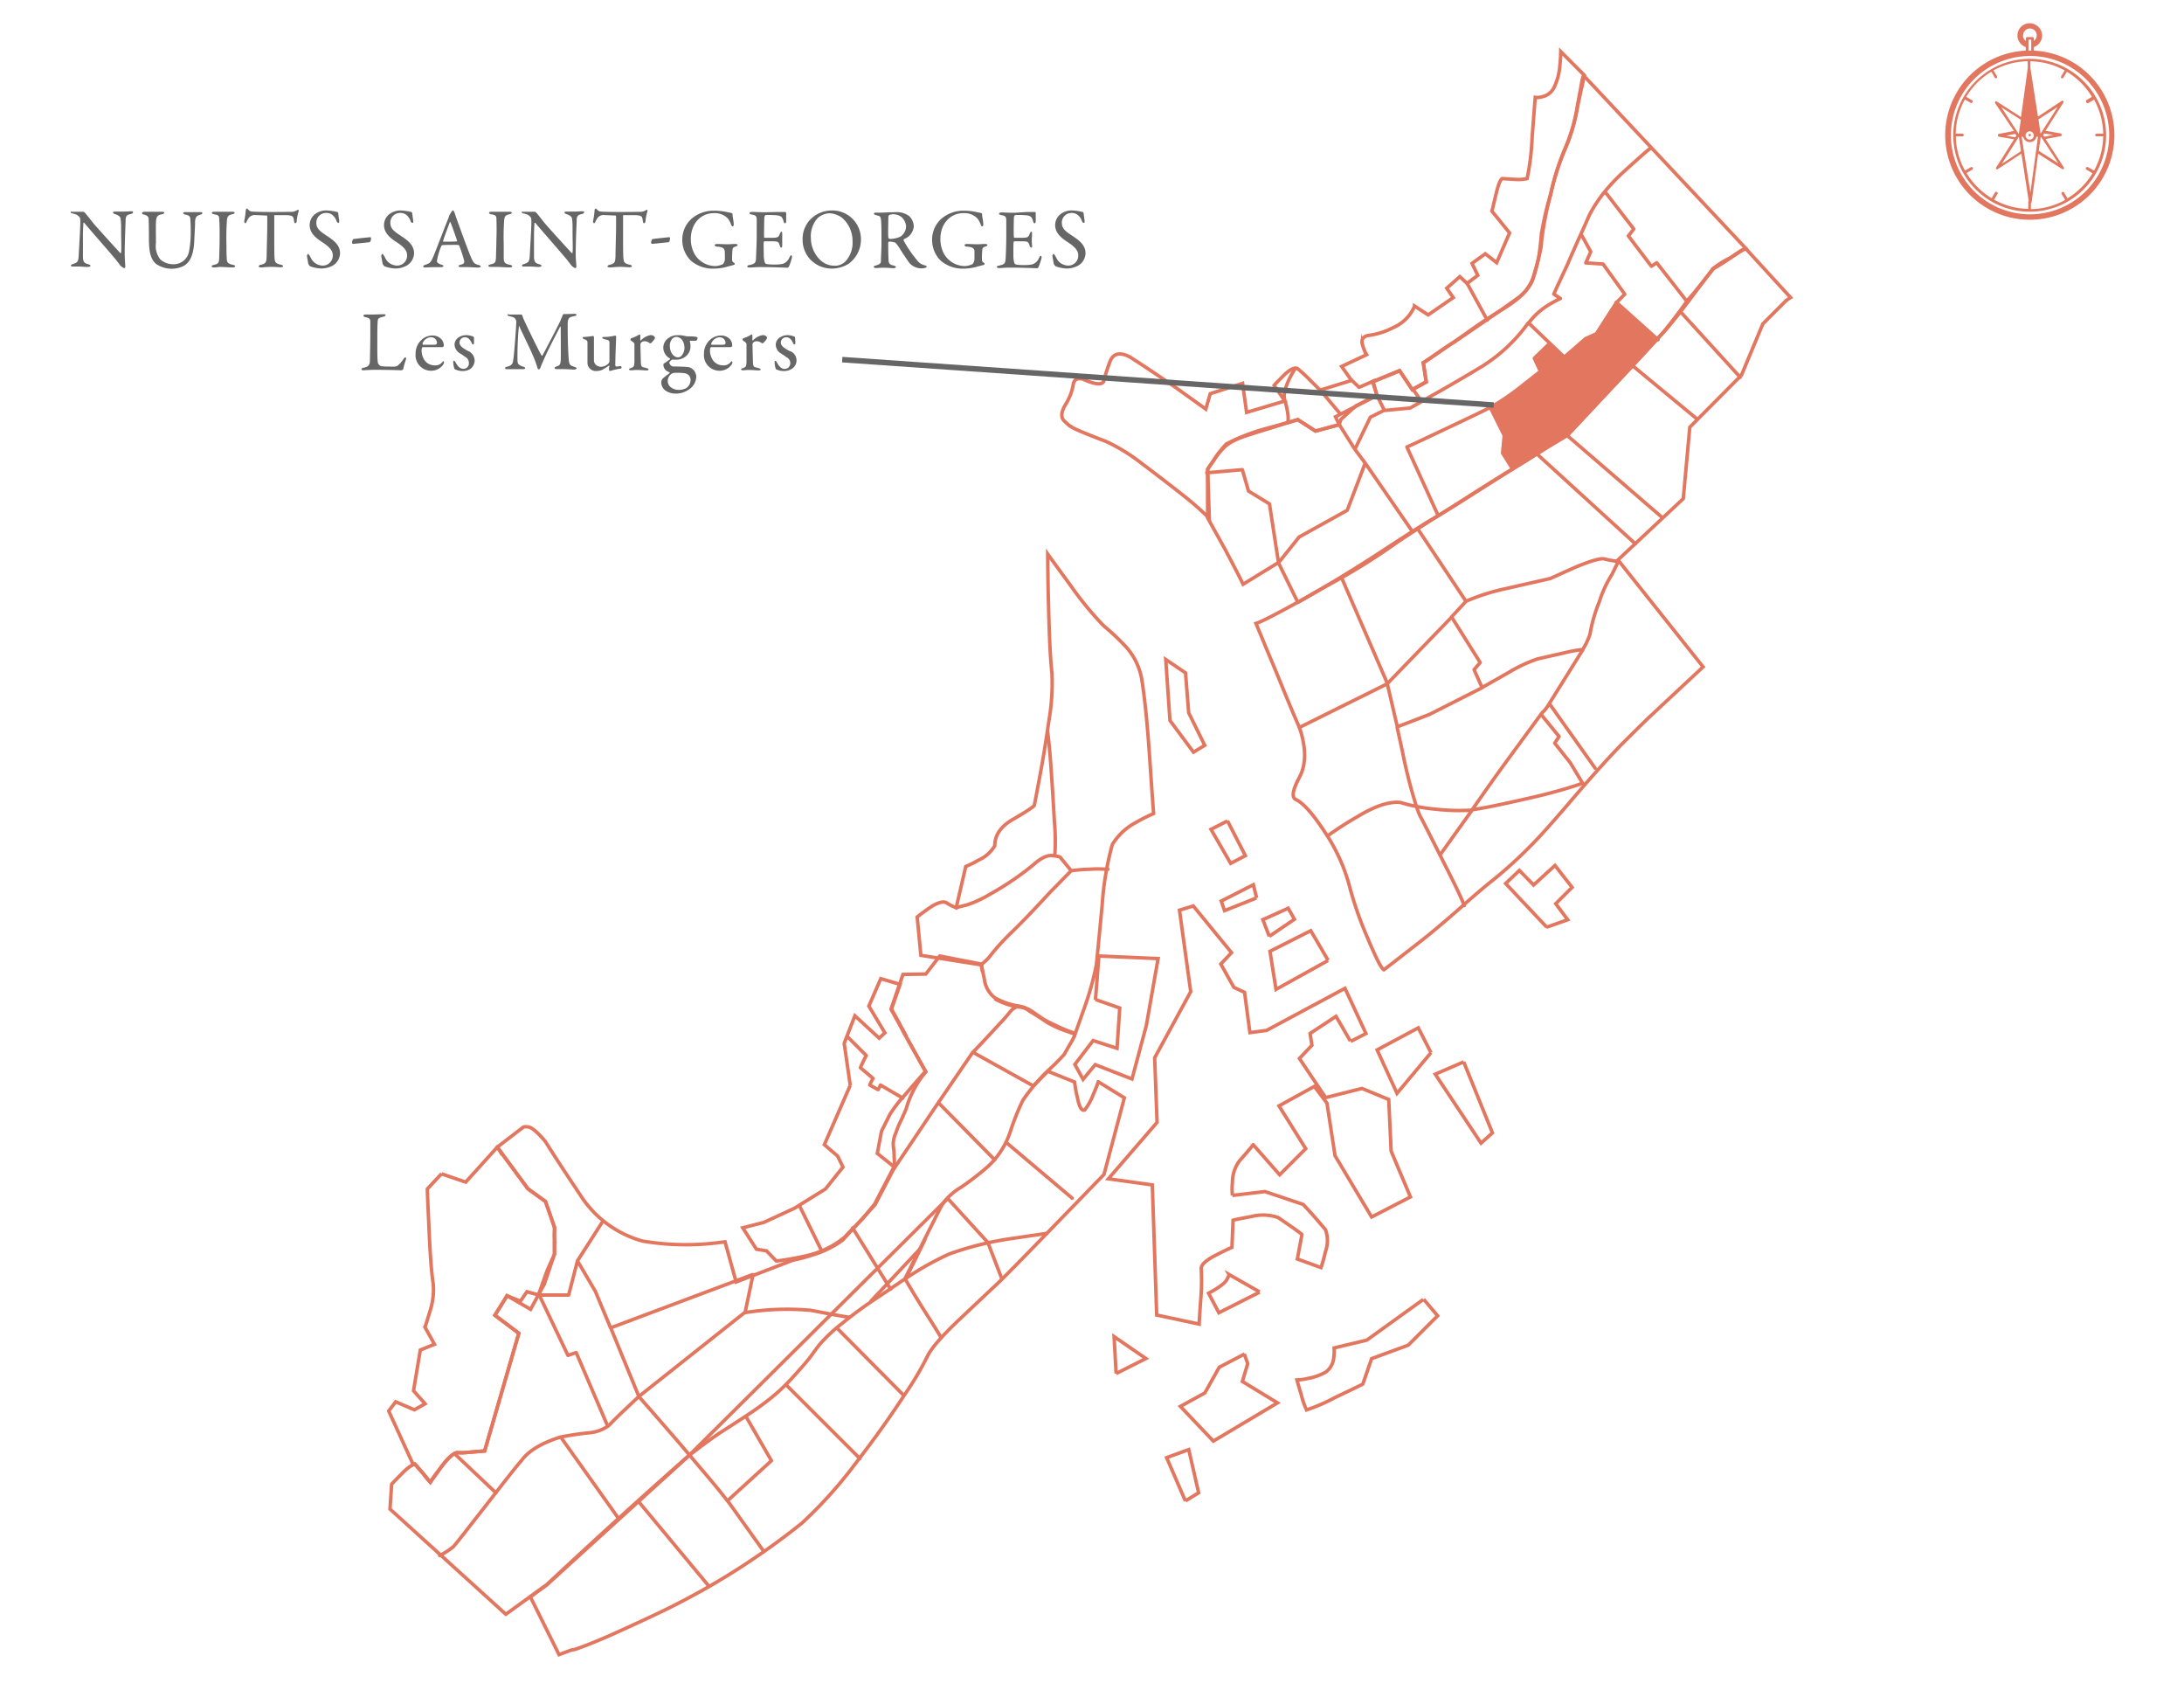 <svg xmlns="http://www.w3.org/2000/svg" viewBox="0 0 408.42 318.54"><title>carteNuits</title><g id="Parcelles"><path d="M380.34,9.46V8.8a2.33,2.33,0,0,0,1.55-2.16,2.34,2.34,0,0,0-2.33-2.29,2.28,2.28,0,0,0-2.29,2.29,2.33,2.33,0,0,0,1.56,2.16v.66a15.82,15.82,0,1,0,1.51,0Zm-2-2.82a1.27,1.27,0,1,1,2,1V7.17a.26.26,0,0,0-.24-.24h-1a.27.27,0,0,0-.25.24v.49A1.39,1.39,0,0,1,378.29,6.64Zm1.51.77V9.46h-.48V7.41Zm-.24,32.66a14.8,14.8,0,1,1,14.82-14.78A14.85,14.85,0,0,1,379.56,40.07Z" style="fill:#e3765e"/><path d="M379.56,11a14.29,14.29,0,1,0,14.29,14.28A14.3,14.3,0,0,0,379.56,11Zm10.61,8.16a.22.22,0,0,0,.21.12.15.15,0,0,0,.12,0l1.1-.65A13.65,13.65,0,0,1,393.31,25h-1.26a.27.27,0,0,0-.25.24.28.28,0,0,0,.25.25h1.26a13.61,13.61,0,0,1-1.71,6.4l-1.1-.61a.27.27,0,1,0-.29.45l1.1.65a13.61,13.61,0,0,1-4.69,4.7L386,36a.27.27,0,0,0-.37-.09.27.27,0,0,0-.08.37l.65,1.1a13.65,13.65,0,0,1-6.41,1.72V37.82a.26.26,0,0,0-.24-.24.27.27,0,0,0-.25.24v1.23a13.61,13.61,0,0,1-6.4-1.72l.65-1.1a.27.27,0,0,0-.45-.29l-.65,1.11a13.73,13.73,0,0,1-4.7-4.7l1.11-.65a.27.27,0,0,0-.29-.45l-1.1.65a13.61,13.61,0,0,1-1.72-6.4H367a.27.27,0,0,0,.24-.25A.26.26,0,0,0,367,25h-1.27a13.65,13.65,0,0,1,1.72-6.41l1.1.65a.15.15,0,0,0,.12,0,.24.24,0,0,0,.21-.12.27.27,0,0,0-.09-.37l-1.1-.65a13.61,13.61,0,0,1,4.7-4.69l.65,1.1a.22.22,0,0,0,.2.12.17.17,0,0,0,.13,0,.27.27,0,0,0,.08-.37l-.66-1.1a13.68,13.68,0,0,1,6.41-1.71v1.26a.28.28,0,0,0,.25.25.27.27,0,0,0,.24-.25V11.46a13.65,13.65,0,0,1,6.41,1.71l-.65,1.1a.27.27,0,0,0,.08.37.15.15,0,0,0,.12,0,.25.25,0,0,0,.21-.12l.65-1.1a13.5,13.5,0,0,1,4.69,4.69l-1.1.65C390.13,18.88,390.09,19.05,390.17,19.17Z" style="fill:#e3765e"/><path d="M381.14,28.74l4.47,2.85a.28.28,0,0,0,.32,0,.27.27,0,0,0,0-.32L382.53,26l2.83-.54c.11,0,.2-.15.2-.26s-.09-.2-.21-.26l-2.83-.49,3.33-5.26a.24.24,0,0,0,0-.31.25.25,0,0,0-.32,0l-4.42,2.92-1.4-9a.22.22,0,0,0-.26-.2.32.32,0,0,0-.26.21l-1.25,9.07L373.44,19a.28.28,0,0,0-.32,0,.27.27,0,0,0,0,.32l3.5,5.17-2.82.54c-.12,0-.2.15-.2.26a.26.26,0,0,0,.06.17.33.33,0,0,0,.14.09l2.84.49-3.34,5.26a.25.25,0,0,0,0,.31.24.24,0,0,0,.31,0l4.4-2.89,1.4,9.05s0,.08.09.14a.2.2,0,0,0,.17.06.32.32,0,0,0,.26-.21ZM384,25.22l-1.7.34-.23-.29.2-.32Zm-2.36.31,3.27,5-3.66-2.34.39-2.66ZM384.79,20,381.6,25h0l-.4-2.68Zm-9.62,5.37,1.7-.34.2.32-.2.32Zm2.36-.31-3.27-5,3.65,2.34L377.53,25Zm1.93-10.47L381.05,25h-.29a1.32,1.32,0,0,0-.35-.63,1.27,1.27,0,0,0-1.79,0,1.47,1.47,0,0,0-.34.64H378Zm.65,11.28a.78.78,0,0,1-1.1,0,.77.77,0,1,1,1.1,0Zm-5.76,4.76,3.19-5.05h0l.39,2.68Zm3.71-5.06h.28a1.34,1.34,0,0,0,.36.63,1.27,1.27,0,0,0,1.79,0,1.47,1.47,0,0,0,.34-.64h.28L379.7,36Z" style="fill:#e3765e"/><path d="M379.4,25.09a.3.3,0,0,0-.08.16.21.21,0,0,0,.08.16.26.26,0,0,0,.16.09.19.19,0,0,0,.16-.09.3.3,0,0,0,.08-.16.21.21,0,0,0-.08-.16A.24.24,0,0,0,379.4,25.09Z" style="fill:#e3765e"/><path d="M377.73,25l1.71-11.27,2,11.45h-.71l-.27-.49-.45-.23h-.18l-.41,0a.83.83,0,0,0-.22,0l-.14.05-.31.31-.18.41h-.77Z" style="fill:#e3765e"/><path d="M13.63,39.59c.35,0,1.13,0,1.95,0a.68.68,0,0,1,.33.21c.24.29.64.77,1.27,1.59s4.24,4.75,5.31,5.92c.1.1.16-.06.16-.11.08-.51,0-2.24,0-4.55,0-.54,0-1.1-.08-1.6,0-.33-.12-.72-1-1-.32-.09-.44-.22-.44-.35s.23-.14.42-.14H23c.57,0,1.09-.06,1.5-.06s.37,0,.37.18-.1.24-.38.32c-.69.16-1,.3-1,1.17,0,.57-.17,3.72-.17,6.48,0,.67.11,1.87.11,2.13s-.08.33-.23.33-.57-.32-.72-.51c-.27-.34-.56-.75-1-1.28-1.5-1.79-4.27-4.91-5.71-6.64-.07-.08-.18,0-.18,0,0,.43-.06.88-.08,2.13,0,1.44,0,3.9,0,4.4.07.74.24,1,1,1.2.34.08.4.19.4.29s-.21.21-.51.21c-.46,0-1.14-.08-1.71-.08-.36,0-.77,0-1,0s-.42,0-.42-.18.16-.22.32-.27c.75-.26,1.06-.32,1.12-1.5s.31-5.14.31-6.47c0-.58-.08-.72-.12-.77-.45-.53-.62-.54-1.34-.74-.18,0-.35-.12-.35-.25S13.26,39.59,13.63,39.59Z" style="fill:#666"/><path d="M27,39.59c.67,0,1.06,0,1.65,0s1.2,0,1.55,0,.5,0,.5.18-.18.24-.48.3c-.58.11-.88.28-1,.92s-.06,2.19-.06,4.46A4,4,0,0,0,30,48.52a3.56,3.56,0,0,0,2.32.88,2.92,2.92,0,0,0,3-2.24,19.29,19.29,0,0,0,.35-4c0-1-.05-1.87-.07-2.06,0-.61-.16-.84-1-1-.16,0-.34-.17-.34-.28s.1-.16.37-.16.85,0,1.36,0c.66,0,1,0,1.44,0,.26,0,.4,0,.4.18s-.13.21-.35.29c-.69.19-1,.46-1,1.47,0,.69-.11,2.46-.15,3.3-.08,2.78-.84,4.19-2,4.83a5.15,5.15,0,0,1-5.2-.43c-.89-.85-1.28-2-1.28-4.71,0-2.3-.05-3.58-.06-3.79s-.26-.56-.87-.69c-.19,0-.36-.13-.36-.27S26.71,39.59,27,39.59Z" style="fill:#666"/><path d="M41,41.2c0-.73,0-1-.94-1.13-.35-.07-.45-.18-.45-.29s.18-.19.4-.19c.42,0,1.22,0,1.75,0,.78,0,1.15,0,1.71,0,.25,0,.4.06.4.19s-.16.22-.42.27c-.93.19-.91.59-1,1a44.85,44.85,0,0,0-.1,4.7c0,.88,0,1.87.05,2.39,0,.86.13,1.16,1.17,1.37.28.05.41.16.41.28s-.24.2-.43.2c-.82,0-2-.09-2.38-.09S40.6,50,40,50c-.31,0-.42-.11-.42-.22s.16-.21.48-.28c.8-.17.87-.41.93-1.17,0-.56.08-2.22.08-3.58C41.08,43.72,41.07,41.73,41,41.2Z" style="fill:#666"/><path d="M54.44,39.6a1.9,1.9,0,0,0,1.09-.29.48.48,0,0,1,.23-.09c.08,0,.14.14.06.37a8.72,8.72,0,0,0-.35,1.84c0,.14-.15.3-.27.3s-.18-.11-.23-.51c-.09-.83-.3-.91-1.29-1-.28,0-2,0-2.25,0s-.14.18-.14.21v3.92c0,1.86,0,3.38.06,4s.16.91,1.16,1.14c.21,0,.43.17.43.29s-.29.19-.45.19-1.12-.08-1.82-.08-1.62.11-1.83.11-.48-.1-.48-.19.16-.24.31-.28c1.12-.25,1.15-.52,1.2-1.72,0-1,.11-4.21.11-5.45V40.5c0-.13-.08-.21-.13-.21-.32,0-1.73-.08-2-.08a1.44,1.44,0,0,0-1.19.37,3.38,3.38,0,0,0-.53.83c-.14.34-.24.32-.3.32s-.16-.21-.16-.37a16.17,16.17,0,0,0,.3-2.13.34.34,0,0,1,.24-.25c.08,0,.08.11.26.25a1.06,1.06,0,0,0,.54.31c.42.05,1.7.09,3.75.09C51.61,39.63,53.79,39.62,54.44,39.6Z" style="fill:#666"/><path d="M63.08,39.63c.1,0,.19.28.19.31,0,.3.16,1.23.16,1.3,0,.27,0,.43-.11.43a.43.43,0,0,1-.38-.34,2.61,2.61,0,0,0-.79-1.15A1.76,1.76,0,0,0,61,39.81a1.8,1.8,0,0,0-1.84,1.87c0,1.14.81,1.64,2.22,2.58,1.23.83,2.21,1.67,2.21,3.11a2.77,2.77,0,0,1-1.31,2.25,4.5,4.5,0,0,1-2.18.58,6.49,6.49,0,0,1-2.1-.42,1.14,1.14,0,0,1-.36-.51c-.08-.54-.24-1.25-.24-1.5,0-.07.16-.31.22-.31s.37.42.59.91a2.5,2.5,0,0,0,2.08,1.28,1.86,1.86,0,0,0,1.94-1.93c0-.67-.32-1.39-2-2.47-1.36-.88-2.32-1.81-2.32-3.17a2.61,2.61,0,0,1,.88-1.95,3.4,3.4,0,0,1,2.37-.78A10.71,10.71,0,0,1,63.08,39.63Z" style="fill:#666"/><path d="M69.26,44.34a.26.26,0,0,1,.13.18c0,.25-.1.75-.29.76-.55.07-2,.21-3,.31a.23.23,0,0,1-.26-.23c0-.41.18-.65.27-.67C67,44.56,68.63,44.4,69.26,44.34Z" style="fill:#666"/><path d="M76.92,39.63c.1,0,.19.28.19.31,0,.3.16,1.23.16,1.3,0,.27,0,.43-.11.43a.43.43,0,0,1-.38-.34A2.61,2.61,0,0,0,76,40.18a1.76,1.76,0,0,0-1.13-.37A1.8,1.8,0,0,0,73,41.68c0,1.14.81,1.64,2.22,2.58,1.23.83,2.21,1.67,2.21,3.11a2.77,2.77,0,0,1-1.31,2.25A4.5,4.5,0,0,1,74,50.2a6.49,6.49,0,0,1-2.1-.42,1.14,1.14,0,0,1-.36-.51c-.08-.54-.24-1.25-.24-1.5,0-.07.16-.31.22-.31s.37.42.59.91a2.5,2.5,0,0,0,2.08,1.28,1.86,1.86,0,0,0,1.94-1.93c0-.67-.32-1.39-2-2.47-1.36-.88-2.32-1.81-2.32-3.17a2.61,2.61,0,0,1,.88-1.95A3.4,3.4,0,0,1,75,39.35,10.71,10.71,0,0,1,76.92,39.63Z" style="fill:#666"/><path d="M85,39.76c.13.43.4,1.16.7,2,.84,2.33,2,5.5,2.31,6.16.53,1.31.78,1.44,1.5,1.62.26.08.39.16.39.27s-.11.21-.51.21-1.32-.08-2-.08c-.51,0-.74,0-1.14,0s-.49-.11-.49-.19.09-.21.38-.26c.77-.16.7-.48.64-.82a24.29,24.29,0,0,0-.9-2.73c0-.07-.07-.16-.54-.16-.88,0-2.29,0-2.62.06a.27.27,0,0,0-.18.13,12.46,12.46,0,0,0-.83,2.8c0,.19.06.46.78.69.27.08.43.17.43.29s-.24.2-.45.2-.67,0-1.26,0S79.74,50,79.5,50s-.37-.07-.37-.16.11-.24.35-.32c.8-.28,1-.32,1.47-1.36.37-.82,2.2-5.65,2.87-7.29a4,4,0,0,0,.14-.41s.05-.15.11-.28l.39-.64c.11-.12.17-.2.25-.2S84.84,39.41,85,39.76ZM85.48,45c-.27-.82-1.1-3.22-1.25-3.44s-.08-.11-.12,0c-.29.77-1.12,3-1.25,3.5,0,.07,0,.12.08.12.64,0,2,0,2.49-.05A.12.12,0,0,0,85.48,45Z" style="fill:#666"/><path d="M92.84,41.2c0-.73,0-1-.94-1.13-.36-.07-.45-.18-.45-.29s.17-.19.4-.19c.41,0,1.21,0,1.74,0,.79,0,1.16,0,1.72,0,.25,0,.4.06.4.19s-.16.22-.42.27c-.93.19-.91.59-1,1a46.76,46.76,0,0,0-.09,4.7c0,.88,0,1.87,0,2.39,0,.86.13,1.16,1.17,1.37.29.05.42.16.42.28s-.24.2-.43.2c-.82,0-2-.09-2.39-.09s-.62,0-1.21,0c-.31,0-.42-.11-.42-.22s.16-.21.48-.28c.8-.17.86-.41.93-1.17,0-.56.08-2.22.08-3.58C92.89,43.72,92.87,41.73,92.84,41.2Z" style="fill:#666"/><path d="M98,39.59c.35,0,1.13,0,2,0a.68.68,0,0,1,.33.21c.25.29.64.77,1.27,1.59s4.24,4.75,5.31,5.92c.1.1.16-.06.16-.11.08-.51,0-2.24,0-4.55,0-.54,0-1.1-.08-1.6,0-.33-.13-.72-1-1-.32-.09-.44-.22-.44-.35s.23-.14.42-.14h1.38c.57,0,1.09-.06,1.5-.06s.37,0,.37.18-.1.24-.38.32c-.69.16-1,.3-1,1.17,0,.57-.18,3.72-.18,6.48,0,.67.12,1.87.12,2.13s-.08.33-.23.33-.57-.32-.72-.51c-.27-.34-.56-.75-1-1.28-1.5-1.79-4.27-4.91-5.71-6.64-.07-.08-.18,0-.18,0,0,.43-.06.88-.08,2.13,0,1.44,0,3.9,0,4.4.07.74.24,1,1,1.2.34.08.4.19.4.29s-.21.21-.51.21c-.46,0-1.14-.08-1.71-.08-.35,0-.77,0-1,0s-.42,0-.42-.18.16-.22.32-.27c.75-.26,1.06-.32,1.12-1.5s.31-5.14.31-6.47c0-.58-.08-.72-.12-.77-.44-.53-.62-.54-1.34-.74-.18,0-.35-.12-.35-.25S97.61,39.59,98,39.59Z" style="fill:#666"/><path d="M119.67,39.6a1.9,1.9,0,0,0,1.09-.29c.12-.06.16-.09.23-.09s.14.14.06.37a9.41,9.41,0,0,0-.35,1.84c0,.14-.15.3-.27.3s-.18-.11-.23-.51c-.09-.83-.3-.91-1.29-1-.28,0-2,0-2.24,0s-.15.18-.15.21v3.92c0,1.86,0,3.38.07,4s.16.91,1.15,1.14c.21,0,.43.17.43.29s-.29.19-.45.19-1.12-.08-1.82-.08-1.62.11-1.83.11-.48-.1-.48-.19.16-.24.31-.28c1.12-.25,1.15-.52,1.2-1.72,0-1,.11-4.21.11-5.45V40.5c0-.13-.08-.21-.13-.21-.32,0-1.73-.08-2-.08a1.44,1.44,0,0,0-1.19.37,3.75,3.75,0,0,0-.53.83c-.14.34-.24.32-.3.32s-.16-.21-.16-.37a16.17,16.17,0,0,0,.3-2.13.34.34,0,0,1,.24-.25c.08,0,.08.11.26.25a1.06,1.06,0,0,0,.54.31c.42.05,1.7.09,3.75.09C116.84,39.63,119,39.62,119.67,39.6Z" style="fill:#666"/><path d="M125.18,44.34a.25.25,0,0,1,.12.18c0,.25-.09.75-.28.76-.55.07-2,.21-3,.31a.23.23,0,0,1-.25-.23c0-.41.17-.65.27-.67C123,44.56,124.55,44.4,125.18,44.34Z" style="fill:#666"/><path d="M136.19,39.7c.32.06.43.08.61.13s.19.12.19.38.22,1.15.22,1.76c0,.21-.1.35-.21.35s-.19-.12-.29-.36a4,4,0,0,0-.6-1.12,3.41,3.41,0,0,0-2.56-1c-2.74,0-4.36,2.24-4.36,4.77a5.71,5.71,0,0,0,.72,2.92,4.53,4.53,0,0,0,3.88,2.21,3.45,3.45,0,0,0,1.44-.39,1.69,1.69,0,0,0,.33-.83c0-.56,0-1.47-.05-1.67-.11-.36-.24-.67-1.44-.75-.24,0-.41-.14-.41-.27s.17-.22.48-.22,1.45.06,1.92.06.93-.06,1.44-.06c.26,0,.43.08.43.2s-.17.21-.37.28c-.48.14-.51.32-.57.49a14.36,14.36,0,0,0-.08,2,.55.55,0,0,0,.22.46c.29.16.27.21.27.29s-.06.17-.24.22-.83.21-1.45.39a9.82,9.82,0,0,1-2.21.28,6.32,6.32,0,0,1-4.26-1.45,5.4,5.4,0,0,1-1.65-3.94,5.22,5.22,0,0,1,1.81-4,6.29,6.29,0,0,1,4.1-1.44A11.42,11.42,0,0,1,136.19,39.7Z" style="fill:#666"/><path d="M145.4,39.63c.53,0,1.23,0,1.47,0,0,0,.13.09.15.17,0,.74,0,1.2,0,1.52s-.1.42-.24.42-.22-.22-.26-.38c-.2-.85-.56-1-1.07-1.09a15.72,15.72,0,0,0-2.27-.07s-.21.08-.24.45-.08,3.41-.05,3.65c0,.06,0,.16.11.16h1c1.51,0,1.57-.06,1.86-.8.1-.24.19-.34.29-.34s.14.23.13.36c0,.44,0,.76,0,1.15s0,.65,0,1-.07.46-.18.46-.22-.18-.27-.35c-.23-.74-.29-.79-1.27-.83-.51,0-1.15,0-1.58,0-.07,0-.15.12-.15.15-.06.33,0,1.82,0,2.51A4.83,4.83,0,0,0,143,49a.52.52,0,0,0,.3.35,8.9,8.9,0,0,0,1.46.11,8.74,8.74,0,0,0,1.52-.11,2,2,0,0,0,1.33-1.18c.17-.36.27-.45.36-.45s.16.25.13.43a11.82,11.82,0,0,1-.57,1.71.52.52,0,0,1-.28.19c-.17,0-2.59-.12-5.2-.12-.85,0-1.2.08-1.81.08-.3,0-.48,0-.48-.21s.19-.19.45-.26c.8-.19,1.11-.3,1.17-1.17,0-.67.13-2.56.13-4.54s0-2.24,0-2.71c0-.7-.19-.89-.89-1-.34-.08-.47-.15-.47-.28s.23-.22.45-.22c.75,0,1.38.06,2.45.06Z" style="fill:#666"/><path d="M161,44.64a5.6,5.6,0,0,1-2.27,4.65,5.9,5.9,0,0,1-3.15.92,5.55,5.55,0,0,1-4.16-1.82,5.4,5.4,0,0,1-1.33-3.62,5.23,5.23,0,0,1,2.08-4.3,5.73,5.73,0,0,1,3.28-1.12A5.35,5.35,0,0,1,161,44.64Zm-8.11-3.85a5.07,5.07,0,0,0-1.25,3.76c0,2.38,1.76,5.12,4.32,5.12a2.71,2.71,0,0,0,2.11-.77,5.1,5.1,0,0,0,1.36-3.77,5.74,5.74,0,0,0-1.93-4.39,4.25,4.25,0,0,0-2.4-.87A3.49,3.49,0,0,0,152.89,40.79Z" style="fill:#666"/><path d="M169.53,44.47c-.08.05-.39.19-.5.27A.26.26,0,0,0,169,45a22.17,22.17,0,0,0,2.48,3.63,2.52,2.52,0,0,0,1.57,1c.13,0,.25.16.25.22s-.12.16-.22.21a2.66,2.66,0,0,1-.88.11,3,3,0,0,1-2.13-1c-.56-.77-1.38-2-2-3a4.89,4.89,0,0,0-.64-.8,3.12,3.12,0,0,0-1.13-.2.23.23,0,0,0-.2.19c0,.27,0,2.3.07,3.23,0,.67.21.9,1,1.07.27.08.38.2.38.28s-.3.2-.38.2c-.67,0-1-.09-2.07-.09-.28,0-1.12.06-1.29.06s-.42-.06-.42-.22.15-.16.35-.24c.71-.23,1-.32,1-.93s.1-2.19.1-3.16c0-2.46,0-3.92-.1-4.54s-.2-.62-.92-.8c-.24-.07-.39-.15-.39-.27s.08-.2.43-.2h.9c.59,0,1.73-.08,2.59-.08a3.93,3.93,0,0,1,2.61.68,2.71,2.71,0,0,1,.92,2A2.75,2.75,0,0,1,169.53,44.47Zm-.85-3.81a2.51,2.51,0,0,0-1.58-.61,3,3,0,0,0-.77.11.63.63,0,0,0-.2.34c0,.56-.09,3.65,0,3.92a.32.32,0,0,0,.25.24,4.54,4.54,0,0,0,2-.42,2.37,2.37,0,0,0,1.06-2A2.69,2.69,0,0,0,168.68,40.66Z" style="fill:#666"/><path d="M182.86,39.7c.32.06.43.08.61.13s.19.12.19.38.22,1.15.22,1.76c0,.21-.09.35-.21.35s-.19-.12-.28-.36a4,4,0,0,0-.61-1.12,3.41,3.41,0,0,0-2.56-1c-2.74,0-4.36,2.24-4.36,4.77a5.71,5.71,0,0,0,.72,2.92,4.53,4.53,0,0,0,3.88,2.21,3.45,3.45,0,0,0,1.44-.39,1.69,1.69,0,0,0,.33-.83c0-.56,0-1.47,0-1.67-.11-.36-.24-.67-1.44-.75-.24,0-.41-.14-.41-.27s.17-.22.48-.22,1.45.06,1.92.06.93-.06,1.44-.06c.26,0,.43.08.43.2s-.17.21-.37.28c-.48.14-.51.32-.57.49a14.36,14.36,0,0,0-.08,2,.55.55,0,0,0,.22.46c.29.16.27.21.27.29s-.06.17-.24.22-.83.21-1.45.39a9.82,9.82,0,0,1-2.21.28,6.34,6.34,0,0,1-4.26-1.45,5.4,5.4,0,0,1-1.65-3.94,5.22,5.22,0,0,1,1.81-4,6.31,6.31,0,0,1,4.1-1.44A11.42,11.42,0,0,1,182.86,39.7Z" style="fill:#666"/><path d="M192.07,39.63c.53,0,1.23,0,1.47,0,.05,0,.13.09.15.17,0,.74,0,1.2,0,1.52s-.1.42-.24.42-.22-.22-.26-.38c-.2-.85-.56-1-1.07-1.09a15.67,15.67,0,0,0-2.27-.07s-.21.08-.24.45-.08,3.41,0,3.65c0,.06,0,.16.11.16h1c1.51,0,1.57-.06,1.86-.8.1-.24.19-.34.29-.34s.14.23.13.36c0,.44-.05.76-.05,1.15s0,.65.05,1-.07.46-.18.46-.22-.18-.27-.35c-.23-.74-.29-.79-1.27-.83-.51,0-1.15,0-1.58,0-.06,0-.14.12-.14.15-.07.33-.05,1.82-.05,2.51a4.83,4.83,0,0,0,.16,1.33.52.52,0,0,0,.3.35,8.9,8.9,0,0,0,1.46.11,8.74,8.74,0,0,0,1.52-.11,2,2,0,0,0,1.33-1.18c.17-.36.27-.45.37-.45s.16.25.12.43a11.82,11.82,0,0,1-.57,1.71.52.52,0,0,1-.28.19c-.17,0-2.59-.12-5.2-.12-.85,0-1.2.08-1.81.08-.3,0-.48,0-.48-.21s.2-.19.45-.26c.8-.19,1.11-.3,1.17-1.17.05-.67.13-2.56.13-4.54s0-2.24,0-2.71c0-.7-.19-.89-.89-1-.34-.08-.47-.15-.47-.28s.23-.22.45-.22c.75,0,1.38.06,2.45.06Z" style="fill:#666"/><path d="M202.47,39.63c.1,0,.19.28.19.31,0,.3.16,1.23.16,1.3,0,.27,0,.43-.11.43a.43.43,0,0,1-.38-.34,2.61,2.61,0,0,0-.79-1.15,1.76,1.76,0,0,0-1.13-.37,1.8,1.8,0,0,0-1.84,1.87c0,1.14.81,1.64,2.22,2.58,1.23.83,2.21,1.67,2.21,3.11a2.77,2.77,0,0,1-1.31,2.25,4.5,4.5,0,0,1-2.18.58,6.49,6.49,0,0,1-2.1-.42,1.14,1.14,0,0,1-.36-.51c-.08-.54-.24-1.25-.24-1.5,0-.07.16-.31.22-.31s.37.42.59.91a2.48,2.48,0,0,0,2.08,1.28,1.86,1.86,0,0,0,1.94-1.93c0-.67-.32-1.39-2-2.47-1.36-.88-2.32-1.81-2.32-3.17a2.61,2.61,0,0,1,.88-1.95,3.38,3.38,0,0,1,2.37-.78A10.71,10.71,0,0,1,202.47,39.63Z" style="fill:#666"/><path d="M68.42,58.8c.43,0,.72,0,1.18,0,.62,0,1.71-.05,2.1-.05s.4.06.4.17-.13.21-.37.28c-.93.2-1,.38-1.07.62-.1.72-.1,2.34-.1,4.71,0,1.24,0,2.78.11,3.31a1.11,1.11,0,0,0,.55.61,11.9,11.9,0,0,0,1.53.08,10.88,10.88,0,0,0,1.14,0,1,1,0,0,0,.64-.31,6.24,6.24,0,0,0,.91-1.07c.18-.29.32-.35.4-.35s.13.18.07.43a14.33,14.33,0,0,0-.5,1.73c0,.18-.32.27-.38.27s-1.65-.09-4.9-.09c-1.09,0-1.84.08-2.07.08s-.46,0-.46-.18.13-.24.38-.29c.88-.17,1.11-.48,1.19-1.1,0-.4.08-3,.08-5.27,0-.64,0-1.74,0-2.27,0-.35-.09-.66-.85-.8-.32-.06-.44-.19-.44-.3S68.06,58.8,68.42,58.8Z" style="fill:#666"/><path d="M82.4,63.28A1.82,1.82,0,0,1,83,64.63a.32.32,0,0,1-.3.27c-.18,0-2.92,0-3.65,0-.05,0-.11.08-.13.13a2,2,0,0,0-.08.56,3.31,3.31,0,0,0,.61,1.83,2.26,2.26,0,0,0,1.79.88,1.63,1.63,0,0,0,1.46-.58c.06-.09.14-.19.21-.19s.12.11.12.19a.9.9,0,0,1-.11.39,2.75,2.75,0,0,1-2.32,1.2,2.9,2.9,0,0,1-2.88-3.19A3.42,3.42,0,0,1,79.6,63a3.38,3.38,0,0,1,1.22-.28A2.29,2.29,0,0,1,82.4,63.28Zm-3.36,1c0,.08,0,.17.06.17.42,0,1.27,0,2.07,0,.38,0,.54-.08.54-.4a1.07,1.07,0,0,0-1-1A1.74,1.74,0,0,0,79,64.28Z" style="fill:#666"/><path d="M88,62.76a3.25,3.25,0,0,1,.51.17.32.32,0,0,1,.13.23c0,.28,0,.83,0,.94s-.06.29-.19.29-.16-.1-.24-.27c-.35-.76-.75-1.07-1.28-1.07a1,1,0,0,0-1,1c0,.54.51,1,1.58,1.55a2,2,0,0,1,1.25,1.79A2,2,0,0,1,87.92,69a2.75,2.75,0,0,1-1.34.37A3.33,3.33,0,0,1,85,69a4.38,4.38,0,0,1-.24-1.22c0-.18,0-.34.13-.34s.24.2.34.37c.45.82.88,1.14,1.45,1.14a1,1,0,0,0,1-1.12A1.22,1.22,0,0,0,87,66.73c-.38-.28-.48-.36-1-.68a2,2,0,0,1-1-1.61A1.66,1.66,0,0,1,85.9,63a2.34,2.34,0,0,1,1.28-.34A3.38,3.38,0,0,1,88,62.76Z" style="fill:#666"/><path d="M95.36,58.8c1,0,1.22,0,2.15,0a.35.35,0,0,1,.17.2,10.22,10.22,0,0,0,.61,1.46c.89,1.89,2.75,5.73,3,6,0,0,.12.1.16,0,.14-.27,3.13-5.92,3.39-6.59,0-.07.27-.61.37-.93a.4.4,0,0,1,.17-.22c.58,0,1.88-.05,2-.05s.42,0,.42.17-.13.21-.42.26a3.51,3.51,0,0,0-.72.21c-.24.09-.5.4-.5,1.23,0,4.45.18,6.48.23,6.93.09.72.27.88,1,1.1.29.07.43.2.43.31s-.22.21-.46.21-1.41-.08-2-.08c-.31,0-.84,0-1.22,0-.18,0-.43-.06-.43-.22s.19-.22.41-.29c.66-.19.69-.56.74-1.15s0-5.36,0-6.18c0-.11-.06-.21-.16,0s-2,3.83-2.59,5.14c-.38.83-.75,1.67-1,2.29-.18.46-.26.45-.37.45s-.19-.13-.24-.31c-.11-.39-.29-.92-.59-1.69-.87-2.11-2.18-4.64-2.77-6,0-.12-.1-.13-.11,0a59.36,59.36,0,0,0-.26,6.18c0,.82.16,1,1,1.3.35.09.43.16.43.3s-.18.19-.43.19c-.52,0-1.19,0-1.6,0s-.88,0-1.28,0c-.24,0-.42,0-.42-.22s.11-.18.32-.22c1-.29,1.09-.56,1.22-1.48.16-1.1.51-5.71.54-6.91a.94.94,0,0,0-.72-.93l-.69-.19c-.11,0-.25-.14-.25-.26S95,58.8,95.36,58.8Z" style="fill:#666"/><path d="M113.73,68a.88.88,0,0,0,.24-.39l0-3.68a.58.58,0,0,0-.27-.35l-.74-.19c-.11,0-.32-.13-.32-.26s.21-.14.37-.14a7.57,7.57,0,0,0,1.71-.18,1.23,1.23,0,0,1,.39-.06c.08,0,.11.17.11.24,0,.45-.16,4-.16,5.31,0,0,.06.23.19.23s.61-.08.8-.08.18.25.19.3a.25.25,0,0,1-.17.16,10.77,10.77,0,0,0-1.46.3,4,4,0,0,1-.56.15c-.06,0-.16-.11-.16-.23s0-.4.07-.67c0-.08,0-.12-.08-.11a11.75,11.75,0,0,1-1.32.82,2.81,2.81,0,0,1-1.07.19,1.55,1.55,0,0,1-1.63-1.51c0-1.15,0-3,0-3.8,0-.45-.32-.52-.6-.63s-.28-.14-.28-.29.08-.14.27-.14c.45,0,1.63-.18,1.69-.18s.13.15.13.24c0,.55,0,3.57,0,4.29a1.18,1.18,0,0,0,.4.9,1.5,1.5,0,0,0,1.09.32A2,2,0,0,0,113.73,68Z" style="fill:#666"/><path d="M118.09,63.22a7.39,7.39,0,0,0,1.19-.51c.19-.13.27-.19.32-.19s.14.14.14.19c0,.29,0,.57,0,.88,0,.06.08.08.11.06a3.18,3.18,0,0,1,1.83-1c.65,0,.8.4.8.54a.69.69,0,0,1-.1.23,4.41,4.41,0,0,1-.65.74.5.5,0,0,1-.23,0,1.5,1.5,0,0,0-.88-.36.92.92,0,0,0-.7.23.62.62,0,0,0-.16.35c0,.32.08,3.22.09,3.46,0,.46.13.77.42.81l.74.2c.25.08.28.19.28.25s-.14.15-.38.15c-.4,0-1-.08-1.89-.08-.48,0-.67.06-1.06.06-.17,0-.33-.06-.33-.19s.19-.16.32-.21c.62-.21.67-.37.69-1.33v-3a.53.53,0,0,0-.18-.49c-.38-.3-.54-.36-.54-.43A.3.3,0,0,1,118.09,63.22Z" style="fill:#666"/><path d="M128,62.79l.45.09c.36,0,1.52,0,1.86.13a.19.19,0,0,1,.14.18.71.71,0,0,1-.28.51c-.1,0-.68,0-1.08,0a.11.11,0,0,0-.09.13,2.63,2.63,0,0,1,.12.8,2.34,2.34,0,0,1-.89,2,2.74,2.74,0,0,1-1.75.61h-.56a.39.39,0,0,0-.24,0c-.16.08-.51.42-.51.55a.87.87,0,0,0,.66.72c.7,0,2.43.05,2.94.12a2.09,2.09,0,0,1,.77.39,2,2,0,0,1,.67,1.41,3,3,0,0,1-1.5,2.46,4.13,4.13,0,0,1-2.31.69,3.36,3.36,0,0,1-2-.59,1.94,1.94,0,0,1-.73-1.39,1.06,1.06,0,0,1,.46-1c.4-.34.9-.69,1.1-.87,0,0,0-.08,0-.11a3.72,3.72,0,0,1-.63-.32,1.43,1.43,0,0,1-.54-1.18.31.31,0,0,1,.08-.15,13.47,13.47,0,0,0,1.18-.83s0-.1-.06-.14a2.31,2.31,0,0,1-1.22-2,2.17,2.17,0,0,1,1-1.82,2.66,2.66,0,0,1,1.63-.51A4.91,4.91,0,0,1,128,62.79Zm.26,9.81a1.82,1.82,0,0,0,.88-1.49,1.46,1.46,0,0,0-.22-.83,1.48,1.48,0,0,0-.85-.5,9.46,9.46,0,0,0-1.62-.08,1.69,1.69,0,0,0-.86.16,1.73,1.73,0,0,0-.72,1.32,1.55,1.55,0,0,0,.56,1.21,2.48,2.48,0,0,0,1.57.5A2.72,2.72,0,0,0,128.24,72.6Zm-2.58-9.22a2,2,0,0,0-.41,1.43c0,.8.54,2,1.58,2a1.15,1.15,0,0,0,.53-.23,2.19,2.19,0,0,0,.61-1.7,2.5,2.5,0,0,0-.35-1.2,1.42,1.42,0,0,0-1.16-.7A1.21,1.21,0,0,0,125.66,63.38Z" style="fill:#666"/><path d="M136.37,63.28a1.82,1.82,0,0,1,.56,1.35.32.32,0,0,1-.31.27c-.17,0-2.91,0-3.65,0,0,0-.11.08-.12.13a2,2,0,0,0-.08.56,3.24,3.24,0,0,0,.61,1.83,2.26,2.26,0,0,0,1.79.88,1.61,1.61,0,0,0,1.45-.58c.07-.09.15-.19.21-.19s.13.11.13.19a.9.9,0,0,1-.11.39,2.75,2.75,0,0,1-2.32,1.2,2.9,2.9,0,0,1-2.88-3.19A3.42,3.42,0,0,1,133.57,63a3.34,3.34,0,0,1,1.21-.28A2.32,2.32,0,0,1,136.37,63.28Zm-3.36,1a.13.13,0,0,0,.06.17c.42,0,1.27,0,2.07,0,.38,0,.54-.08.54-.4a1.08,1.08,0,0,0-1.06-1A1.73,1.73,0,0,0,133,64.28Z" style="fill:#666"/><path d="M139.05,63.22a7.39,7.39,0,0,0,1.19-.51c.19-.13.27-.19.32-.19s.14.14.14.19c0,.29,0,.57,0,.88,0,.06.08.08.11.06a3.18,3.18,0,0,1,1.83-1c.65,0,.8.4.8.54a.69.69,0,0,1-.1.23,4.41,4.41,0,0,1-.65.74.5.5,0,0,1-.23,0,1.5,1.5,0,0,0-.88-.36.92.92,0,0,0-.7.23.62.62,0,0,0-.16.35c0,.32.08,3.22.09,3.46,0,.46.13.77.42.81l.74.2c.25.08.28.19.28.25s-.14.15-.38.15c-.4,0-1-.08-1.89-.08-.48,0-.67.06-1.06.06-.17,0-.33-.06-.33-.19s.19-.16.32-.21c.62-.21.67-.37.69-1.33v-3a.53.53,0,0,0-.18-.49c-.38-.3-.54-.36-.54-.43A.3.3,0,0,1,139.05,63.22Z" style="fill:#666"/><path d="M148.05,62.76a3.67,3.67,0,0,1,.51.17.36.36,0,0,1,.13.23c0,.28.05.83.05.94s-.07.29-.2.29-.16-.1-.24-.27c-.35-.76-.75-1.07-1.28-1.07a1,1,0,0,0-1,1c0,.54.52,1,1.59,1.55A1.85,1.85,0,0,1,148,69a2.76,2.76,0,0,1-1.35.37,3.26,3.26,0,0,1-1.55-.35,4,4,0,0,1-.24-1.22c0-.18,0-.34.13-.34s.24.2.34.37c.44.82.87,1.14,1.45,1.14a1.17,1.17,0,0,0,.64-.24,1.2,1.2,0,0,0,.37-.88,1.22,1.22,0,0,0-.72-1.07c-.38-.28-.48-.36-1-.68a2,2,0,0,1-1-1.61A1.64,1.64,0,0,1,146,63a2.34,2.34,0,0,1,1.28-.34A3.45,3.45,0,0,1,148.05,62.76Z" style="fill:#666"/><polygon points="282.94 87.52 280.79 83.89 281.25 81.06 278.74 76.3 287.95 69.46 287.24 67.1 289.87 64.33 292.47 66.48 296.27 63.38 298.26 62.23 302.09 56.3 309.8 63.68 293.23 81.35 282.94 87.52" style="fill:#e3765e"/></g><g id="Calque_2" data-name="Calque 2"><g id="nuits_village" data-name="nuits village"><g id="nuits_nuits_village_0_Layer0_0_FILL" data-name="nuits nuits village 0 Layer0 0 FILL"><path d="M82.59,219.41l-2.68,2.88c0,.58.13,3.21.34,7.91s.46,7.91.76,9.76a12.7,12.7,0,0,1-.55,5c-.58,1.91-.91,3-1,3.13l1.79,3.23-2.65,1.07L77.33,260l2.16,2.44-2,1.13L74,262.07l-1.31,1.72,4.51,9.86.1.11a.46.46,0,0,1,.21-.07c.27.27.81.88,1.61,1.82l1,1.24.35.34c.16-.3.81-1.23,2-2.78s2.22-2.59,3-2.75a11.49,11.49,0,0,0,1.48,0l3.68-.31,6.39-22-4.47-3.37,0,0,2.27-3.65,4.4,2.55,2.57-4.71,1.9-5.61,0-2.85a7.12,7.12,0,0,1,0-1.31,5.13,5.13,0,0,0,0-.82q0-.1-1.68-4.85l-3.3-2.4-5.37-7.29a3.12,3.12,0,0,0-.34-.48L87.09,221l-4.5-1.54m80.16,23.92,9.46-10.07q-2.61,5.37-3,6m8-15.23-48.71,48.37-26.26,23.86-3.06,2.23,5.36,10.8,2.3-.86.66-.11q3.33-1.12,8.9-3.67,6.33-2.89,9-4.23,5.4-2.72,9.63-5.3A136.63,136.63,0,0,0,150,284.72a82.35,82.35,0,0,0,10-11.14q5.24-6.79,9.08-12.71a59.1,59.1,0,0,0,4.43-7.46q1.14-2.24,5.95-6.78t7.22-6.8q1.55-1.49,6.26-6.33l8.93-9.21c2.85-2.94,4.37-4.51,4.58-4.71l3.81-14.34-4.88-3a22.39,22.39,0,0,1-.89,2.27,11.13,11.13,0,0,1-1.65,3c-.55.23-1-.51-1.34-2.23a26.94,26.94,0,0,1-.55-3l-5-2-.48.48-2.2,2.2M159,202.91,154.16,214l2.48,2.13,1,2.06-3.27,4.09-5.81,3.61-5.74,2.65-3.92,1,2.55,4,1.89.31,1.82,1.89c.23,0,1.11-.12,2.65-.37,1.78-.32,3.16-.62,4.12-.9a17.94,17.94,0,0,0,3.09-1.24,15.8,15.8,0,0,0,3-2c.61-.67,1.3-1.38,2.06-2.13l1.2-1.21,0,0,2.26-2.75,3.65-7-3.13-2.51.79-4.16,1.58-3.16a26.47,26.47,0,0,1,2.86-3.68c1.51-1.78,2.77-3.23,3.78-4.33L169.56,194c-.3-.48-.56-.95-.79-1.41s-.46-.83-.62-1.17l-1.48-2.65,1.65-4.74-3.61-1.07-2.23,5.13,3,5-1.07,1-4.54-4.19-2,5.15,1.13,7.88M186,186.71a13,13,0,0,0,4.5,1.55,3.3,3.3,0,0,1,2,.76c.58.34,1.67,1,3.27,2.09a19,19,0,0,0,3.54,1.62c1.12.39,1.7.6,1.72.62q.16-.45,1.82-5.12a54.45,54.45,0,0,0,2.17-7.81q.35-3.36,1.1-11.34A56.9,56.9,0,0,1,208,157.91a11.3,11.3,0,0,1,4.4-4.13,29.36,29.36,0,0,1,3.33-1.68c-.06-.71-.32-4.27-.75-10.66s-.95-11.26-1.48-14.54a12.3,12.3,0,0,0-2.85-5.88m0,0a43.35,43.35,0,0,0-4.23-4,61.51,61.51,0,0,1-6.29-7.67q-3.78-5.16-4.2-5.77c0,.62,0,3.66.14,9.14s.29,9.89.65,13.1a40.86,40.86,0,0,1-.55,8.8q-.82,5.78-1.75,10.69c-.62,3.32-.95,5.08-1,5.26s-1.36,1.11-4.16,2.71c-2.15,1.29-3.23,2.89-3.23,4.82a6.57,6.57,0,0,1-3,2.68A21.31,21.31,0,0,1,180.6,162l-1.79,7.7a9,9,0,0,1-1.93-1c-.75-.21-1.81.16-3.16,1.1s-2.08,1.54-2.2,1.65l.69,7.15,11.34,1.79a4.52,4.52,0,0,0,.21,1.31M323.57,48.21a16.34,16.34,0,0,0-3.2,2q-3.12,4.09-4.64,5.74-2.48,3.51-4.78,6.29l-5.36,5.85-8.22,8.76-4.22,4.51c-.17.11-1.32.81-3.48,2.09-.82.51-1.8,1.11-2.92,1.82q-5.4,3.34-11.14,7t-7.56,4.67c-1.21.67-4.37,2.67-9.45,6s-10.16,6.44-15.13,9.21-7.86,4.22-8.59,4.4c.29.71,1.28,3.12,3,7.22S241.21,132,243,136q1.93,5.72,0,9.32t-.65,4.16q2.09,1,5.43,6.12a33.69,33.69,0,0,1,4.43,9.52,68.57,68.57,0,0,0,3.51,10.18c1.6,3.8,2.62,5.81,3.06,6q.65-.45,7.32-5.67c1.54-1.21,3.69-3,6.46-5.43q4.5-4,6.64-5.67c1.88-1.52,3.65-3.09,5.33-4.71.87-.83,1.75-1.71,2.64-2.65q2.1-2.16,7.7-8.73,4.44-5.19,8.18-9.08,3.93-3.91,5.16-5.09l10.28-9.59-15.92-20,12.21-11.45L316,79.87l9.66-9.73,4-9.59,3.92-3.92a6,6,0,0,1,1.27-1l-8.38-9.15a6.72,6.72,0,0,0-1.21.66c-.66.39-1.22.74-1.68,1.06M291.87,9.64a25.43,25.43,0,0,1-.17,2.65,11.3,11.3,0,0,1-1.13,4.16,3.29,3.29,0,0,1-2.2,1.65,3.12,3.12,0,0,1-1.27.1q-.08.9-.59,7.53a45.77,45.77,0,0,1-.93,7.66,8,8,0,0,1-2.27.14l-2.4-.14q-.53.31-1.17,3T279,39.48l3.3,4.06-2.41,5.56-2.13-1.65-2.48,1.79,1.07,2.24-2,1.51L273,51.72l-2.45,2.16,1.21,1.76-4.68,3.23-2.54-1.65a7.57,7.57,0,0,1-3.95,4,14,14,0,0,1-4.82,1.51q-1.47.39-.93,1.89a6.9,6.9,0,0,0,.73,1.69l-4.68,2.2,1.86,2.61-5.88,1.82-1.79-1.78a28.75,28.75,0,0,0-2.51-2.31c-.62-.16-1.45.29-2.51,1.34s-1.69,1.72-1.79,1.86l2,2.92-7.15,2.13-.75-5.43-6.05,1.93-.83,2.88L220,72.55q-5.09-3.51-8.7-5.81c-1.92-1-3.19-.69-3.78,1a31,31,0,0,0-1.14,3.61q-.59,1-3.91-.48c-1.08-.25-1.68.14-1.79,1.17a10.4,10.4,0,0,1-1.45,3.64c-.82,1.38-.88,2.4-.17,3.06s1.06,1,1.24,1q.24.39,6.6,2.82a34.23,34.23,0,0,1,6.67,4.13q4.36,3.27,8.08,6.22a56.51,56.51,0,0,1,4.5,4l-.31-9.18q.07-.13,1.17-1.71a12.81,12.81,0,0,1,2.37-2.79,10.6,10.6,0,0,1,2.86-1.48c.39-.16,1.87-.64,4.46-1.44,1.17-.34,2.51-.77,4-1.27l.86-.24c.59-.19,1-.3,1.16-.35L246,80.59l4.43-1.2.34-1,2.79-2.51,3.92-2-.76-2.54,5-2.06,2.37,3.54,2.61-1.44-.55-3.58c.16-.07,1.51-1,4-2.72.57-.39,1.18-.79,1.82-1.2l2.27-1.58q2.85-2.1,7-4.64t5.3-5.16a30,30,0,0,0,1.3-4.95c.19-1.42.33-2.7.42-3.85A61.83,61.83,0,0,1,290,36.25a47.57,47.57,0,0,1,2.85-8.77,33.52,33.52,0,0,0,2.2-7.77l1.24-5.63Z" style="fill:none;stroke:#e3765e;stroke-miterlimit:10;stroke-width:0.65px"/></g></g><g id="nuits_premiercru" data-name="nuits premiercru"><g id="nuits_nuits_premiercru_0_Layer0_0_FILL" data-name="nuits nuits premiercru 0 Layer0 0 FILL"><path d="M169.56,194l3.58,6.39a18.28,18.28,0,0,0-3.68,6.91q-.45,1.06-.93,2.1a16.77,16.77,0,0,0-1,2.41,5,5,0,0,0-.48,1.85v.55l.13,1.1.11,2.92-3.65,7-6.05,6.6a15.15,15.15,0,0,1-2.51,1.54,17.94,17.94,0,0,1-3.09,1.24,34.19,34.19,0,0,1-3.75,1l-10.58,4.06-2.07-7.5,0,0,0,0-.86.1a48.88,48.88,0,0,1-14.54-.24,20.15,20.15,0,0,1-11.72-8.69q-4.44-6.64-6.53-10c-1.44-1.68-2.49-2.56-3.13-2.65s-1,0-1,.07L93,214.46a3.12,3.12,0,0,1,.34.48l5.37,7.29,3.3,2.4,1.68,4.85c0,.25,0,1.91,0,5l-1.31,2.89-1.69,4.71-2.16-.58-1.2,1.75-2.51-1-2.27,3.65,0,0,4.47,3.37-6.39,22-3.68.31a11.49,11.49,0,0,1-1.48,0c-.8.16-1.81,1.07-3,2.75s-1.8,2.48-2,2.78l0,0-.31-.38-1-1.24c-.8-.94-1.34-1.55-1.61-1.82a.46.46,0,0,0-.21.07,9.44,9.44,0,0,0-2.1,1.68c-1.19,1.19-1.85,1.88-2,2.06l-.31,4.64,21.66,19.67,7.7-5.57q13-12.18,26.26-23.86c.11-.11.91-.72,2.37-1.82s2.76-2.05,4-2.85,2.87-1.84,4.89-3.17,3.61-2.53,4.91-3.61l0,0a38.45,38.45,0,0,0,3.3-3.16c1.88-2.07,3-3.38,3.47-4s1-1.41,1.82-2.44a30.16,30.16,0,0,1,4.3-4,76.7,76.7,0,0,1,6.77-4.92l.41-.27,4.4-3q.34-.62,3-6c1.47-2.93,2.62-5.24,3.47-6.91a12.41,12.41,0,0,1,.89-1.51,11.89,11.89,0,0,1,3.3-2.82,52.53,52.53,0,0,0,4.92-3.82,15.53,15.53,0,0,0,4.13-6.39,44.47,44.47,0,0,1,2.4-6,34.91,34.91,0,0,1,2.72-3.47c.85-.94,1.41-1.53,1.68-1.76l.31-.31a42,42,0,0,0,3-3c1.4-2.54,2.35-3.78,1.83-4-.14-.05-1.27-.44-2.34-.92s-2-.93-2.79-1.34-1.54-1-2.58-1.69a6.33,6.33,0,0,0-2.61-1.1,13,13,0,0,1-4.5-1.55l-.07-.06a5.11,5.11,0,0,1-1.86-3.37c-.36-1.7-.56-2.65-.58-2.86l-7.77-1.51-2.61,3.37-4.27.07-2.2,6.39,1.48,2.65c.16.34.37.73.62,1.17s.49.93.79,1.41M295,19.71a33.52,33.52,0,0,1-2.2,7.77A47.57,47.57,0,0,0,290,36.25a63,63,0,0,0-1.72,8.8c0,.3-.05.62-.07,1A41.42,41.42,0,0,1,287,50.86a8.07,8.07,0,0,1-3,4.74q-3,2.17-5.81,4.09-2,1.38-3.88,2.65L272,63.92c-.64.41-1.25.81-1.82,1.2-2.52,1.75-3.87,2.65-4,2.72l.55,3.58-2.61,1.44-2.37-3.54-5,2.06.76,2.54-7.77,4,.72,1.48L246,80.59l-3.31-2.13c-.18.05-.57.16-1.16.35l-5,1.37A36.73,36.73,0,0,0,229.34,83,18.14,18.14,0,0,0,227,86q-1.09,1.57-1.17,1.71l0,9.11,3.19,5.74q2.72,5.13,3.44,6.67l6.6-4.05,3.64,7.42c.1,0,.73-.4,1.9-1.06,1.55-.92,3.23-1.86,5-2.82a113.33,113.33,0,0,0,10.52-6.53q2.69-1.93,12.1-7.84,7.29-4.68,12.45-7.77c1.37-.83,3-1.89,5-3.2,2.16-1.28,3.31-2,3.48-2.09l4.22-4.51,8.22-8.76q4.26-4.55,5.67-6.09t4.68-5.84q3.22-4.34,4.5-5.88a39.09,39.09,0,0,0,3.37-2.13c.64-.41,1.12-.74,1.44-1a7.43,7.43,0,0,1,1.21-.66L296.14,14.11a5.56,5.56,0,0,0-.31,1.07C295.69,16,295.41,17.51,295,19.71Z" style="fill:none;stroke:#e3765e;stroke-miterlimit:10;stroke-width:0.65px"/></g></g><g id="nuits_commune" data-name="nuits commune"><g id="nuits_nuits_commune_0_Layer0_0_FILL" data-name="nuits nuits commune 0 Layer0 0 FILL"><path d="M221.68,280.6l2.47-1.52L222.3,271l-4.13,1.51,3.51,8.12m11.07-27.5L228,255.61l-2.69,4.81-4.57,2.51,6.16,6.49,12-7.15-6.57-4,1-3.33-.65-1.82m33.48-10.18-10.56,7.6L249.49,252a9.72,9.72,0,0,1-.07,1.79,3.74,3.74,0,0,1-1.48,2.71,10.39,10.39,0,0,1-3.4,1.21,8.91,8.91,0,0,1-2,.27c.05.23.31,1.14.79,2.72a15.35,15.35,0,0,0,1,2.89,33.57,33.57,0,0,0,5.37-2.34c3.05-1.45,4.76-2.27,5.15-2.48L256.5,254l6.84-2.51,5.5-5.5-2.61-3.09m-30.67-1.37-5.74-3.27c.05.09-.09.41-.41,1s-1.48,1.5-3.4,2.51l1.92,3.65,7.63-3.85m-26.84,15.22,5.57-2.81-5.95-4.1.38,6.91m-3.85-69.92,4.53,1.58-.51,7.53-4.47-1.44L201,199l1.54,2.79,2.27-2.75,6.88,2.68,2.68-10,2.2-12.51-11.07-.48-.65,8.21m84.32-13.58,4-1.41-2.24-3,3.06-3.06-3.2-4.09-4,3.65-2.65-2.72-2.58,2.44,7.7,8.18m-21.66,23.45-2.37-4.64-7.7,4.12,3.72,8.12,6.35-7.6m6.12,1.72-5.32,2.3,8.56,12.89,2.13-1.92-5.37-13.27m-21.14-3.82,2.86-1.48-3.92-8.45-14.68,7.87-3.1.41-1-7.53-2-.93-2.44-4.36,2-2.13-7.15-8.73-2.58.79,2.1,15.23-6.74,12.37.45,12.07-9.11,10.55,8.22,1.14.82,24.33,7.94,1.69c0-.32.1-1.92.31-4.78a41.42,41.42,0,0,0,.07-5.71c.11-.71,1-1.51,2.75-2.4s2.75-1.36,3-1.45l.21-5.08c.21-.07,1.35-.3,3.44-.69a8.71,8.71,0,0,1,5,.2l3,2.07c.91.68,1.39,1,1.44,1.1l-.86,4.57,4.43,1.61a29.31,29.31,0,0,0,.83-3,5.94,5.94,0,0,0,0-4.09c-.72-.85-1.55-1.82-2.51-2.92l-1.65-1.79-7.15-2.41-6.09.72a11.78,11.78,0,0,1,0-2.44,6.77,6.77,0,0,1,1.3-4c1.77-2,2.63-3.05,2.58-3.05l4.95,5.63,4.88-4.88-5-8,6.6-3.64,2.37,3.13,1.51,9.83,6.84,11.45,7.26-3.75-3.61-8.56-.45-9.66-5-2.06-6.8,1.71L243,197.89l2.34-2.48-.35-2.2,4.85-3.2,2.68,4.61m-15.16-19.56,4.71-3.2-1.17-2.06-4.74,2.13,1.2,3.13m11,4.47L245.12,174l-7.63,3.85,1.13,7.12,9.73-5.4M235,167.88l-.62-2.48-6,3.06.62,1.79,5.95-2.37m-5.4-14.41-3.09,1.58,3.68,6.36,2.75-1.44-3.34-6.5M218.79,134.7l4.4,5.92,2.1-1.28-3-6.08-.59-7.46L218,123.29Z" style="fill:none;stroke:#e3765e;stroke-miterlimit:10;stroke-width:0.65px"/></g></g><g id="nuits_parcel" data-name="nuits parcel"><path id="nuits_nuits_parcel_0_Layer0_0_1_STROKES" data-name="nuits nuits parcel 0 Layer0 0 1 STROKES" d="M308.61,27.76s-.13.08-.24.17q-.9.7-4.53,4a34.5,34.5,0,0,0-3.72,3.88l5.4,7-1,1.3,4.3,5.67,1-.65,5.69,7.27M300.12,35.8a26.55,26.55,0,0,0-2.88,4.37c-.39.88-.78,1.78-1.19,2.7-1,2.17-2,4.42-3,6.75-1.54,3.28-2.36,5.07-2.48,5.36l1.24.83a24,24,0,0,0-2.23,1.2,13.46,13.46,0,0,0-3.72,3.37l6.67,6.39,4-3.47,2.09-.93,3.72-5.84L303.84,55l-4.06-5.64-3.23-.21.93-2.09-1.65-3m9.42,24.27,12.1,10m8.08-7.8L314.36,58.39m-4.3,5.12-7.8-7M246.89,72.91l3.7,4.42m13.51,22-8.8-12.75-3.36,8.82-9,5-3.85,4.81-1.69-11-3.92-2.4-1.16-4-6.64.58m24.77-9L253.37,84l2.89-6,2.61-1.31-1.39-2.8M253.37,84l1.93,2.58m4.12,41.22,1.89,8.08,6-2.31,9.86-5-1.51-3.37,1.14-1.34-5.33-8.49-12.07,12.48L243,136m28.47-20.69,2.68-2.89-9-13.51m12.06,29.6,5.09-2.89a27,27,0,0,1,5.26-2.44l5.16-1.17a24.67,24.67,0,0,1,3.26-.58,14.18,14.18,0,0,0,1.34-2.79,29.69,29.69,0,0,1,1.76-6.15,22.45,22.45,0,0,1,2.4-5.16l1.17-2.4a12.06,12.06,0,0,1-2.54-.42q-1.09-.33-5.78,1.65l-4.43,2-9.25,2.1a39.83,39.83,0,0,0-6.46,2.13m-23.31-4.4,8.56,19.77m30-63.22-2.51,2.44,1.14,2.44-3.25,2.56a48,48,0,0,1-5,3.54l-1.15.6,2.63,5.28L281,84.7l1.87,3m2.92-27.33a30.6,30.6,0,0,1-8.44,8q-3,1.84-8,4.71c-1.44.8-2.61,1.45-3.5,2-1.22.68-1.94,1.08-2.13,1.2l-4.87.46m7-1.66-1.6-2.29m14.4,3.4c-1.24.63-2.89,1.42-4.93,2.39l-3.13,1.48q-6.63,3.14-7.49,3.51l5.79,12.7M274.38,53l3.74,6.84M183.45,180.35a9.05,9.05,0,0,0,2-2,45.86,45.86,0,0,1,3.37-3.71q2.72-2.58,7.58-7.86l3.92-4-2-2.44c0-.12-.38-.22-1-.31l-.51-.07c-1-.12-2.19.47-3.61,1.75a54.18,54.18,0,0,1-8.08,5.47,21.13,21.13,0,0,1-4.32,2c-1.14.28-1.8.45-2,.52M197.25,160a39.6,39.6,0,0,0-.07-6.36c-.2-3.65-.43-7.24-.68-10.8q-.3-3.9-.57-5.89m11.26,25.56-.26,0a22.52,22.52,0,0,0-3.18,0,29.53,29.53,0,0,0-3.44.28m73.52,6.51c-.42-1.1-1.4-3.23-3-6.39l-1.55-3.06c-1.88-3.76-3.11-6.19-3.71-7.29a14.62,14.62,0,0,1-.69-1.79,28.27,28.27,0,0,1-3-.75q-3.13-.32-8,2.64a63.75,63.75,0,0,0-5.61,3.61m13-20.31,1,4.57a93.8,93.8,0,0,0,2.61,10.24,37,37,0,0,0,3.68.52,39.89,39.89,0,0,0,6.7.17q4-5.78,6.88-9.69l6-8.19a2.65,2.65,0,0,1,.55-.61,8,8,0,0,0,1-1.38L296,121.47M275.3,151.41l.35-.07q3.64-.56,12.1-2.54,4.42-1.06,8.21-2.37l-2.3-3.82-2.92-3.68.82-1.24-3.4-4.16m10.14,10.08-8.56-12.07m21.07-34.82L293,81.35m-5.6,3.51,18.42,16.81M269.32,159.8l6-8.39M139.21,245.46l.13-.1,1.48-7.05-.14,0-26.47,9.93,5.26,12.83,19.74-15.65a49.43,49.43,0,0,1,12.06-.48l.24,0c4.42.87,6.8,1.27,7.37,1.33m-9.39-20.89,4.19,8.52m13.54-15.47,8.29-12.34,6.41-9.37q.57-.5,4.9-5.2c.65-.67,1.3-1.4,1.94-2.19a3.24,3.24,0,0,1,1.42-1.11m-8.26,8.5L193.21,203m-77.59,80.81-10.77-15.16q-5.35,1.68-7.31,4.38-.89,1-3.71,4.61l-1.08,1.39q-2.27,2.93-4.52,5.79c-1.84,2.38-3,3.84-3.48,4.37a15.32,15.32,0,0,1-2.52,1.63m22.62-22.17.05,0c1.88-.37,3.65-.63,5.33-.79a7.09,7.09,0,0,0,3.42-1.22l-5.9-13.77-1.54.52-5.37-11.28h5.5l1.65-6.39,4.54-7.09M85.24,272l7.51,7.1M108,235.74l0,0,3.33,5.67,2.85,6.84m5.26,12.83c.17.16,1.47,1.65,3.92,4.46l3.39,3.91,1.77,2.08,2.58,3.06q3.36,3.92,4.93,6l8.23-7.51-4.74-8.22m-25.9,1.81a3.09,3.09,0,0,0,.39-.33q1.41-1.47,3.34-3.26c1.26-1.22,2-1.87,2.09-2m23.29,28.81-6.13-8.57-.57-.77M147,258.89l13.8,13.79m-41.34,8.09,13.11,15.78m54.78-57.46-2.59-6.74a58.08,58.08,0,0,0-7.28,2.1,56.34,56.34,0,0,0-8.22,4.64c.68,1.19,1.8,3.07,3.39,5.62,1.37,2.15,3,4.7,3.34,5.39m1.36-25.91,7.38,8.09,0,.07c1.37-.29,2.75-.55,4.16-.76l6.81-1m-7.43-16.92L200.5,224m-43.86,24.41,12.29,12.39m-9.48-31.23L166.54,241M186,216.82l-10.5-10.65" style="fill:none;stroke:#e3765e;stroke-linecap:round;stroke-linejoin:round;stroke-width:0.65px"/><path id="nuits_nuits_parcel_0_Layer0_0_2_STROKES" data-name="nuits nuits parcel 0 Layer0 0 2 STROKES" d="M252.68,71l1.48,1.41c1.93-.83,2.88-1.25,2.86-1.28M242.2,68.94A15.14,15.14,0,0,0,241,71.07c-.75,1.63-1,2.87-.75,3.71a15.89,15.89,0,0,1,.61,2.82c.1.87,0,1.37-.17,1.48M158.56,193.9l3.44,3.44a24.67,24.67,0,0,0-1.1,2.27l2.37,2a8.17,8.17,0,0,0-.62,1.24l1.55.86a4.34,4.34,0,0,0,.45-.86l4.16,2.44" style="fill:none;stroke:#e3765e;stroke-linecap:round;stroke-linejoin:round;stroke-width:0.65px"/></g><polygon points="279.3 76.23 157.47 67.75 157.53 66.72 279.36 75.21 279.3 76.23" style="fill:#666"/></g></svg>